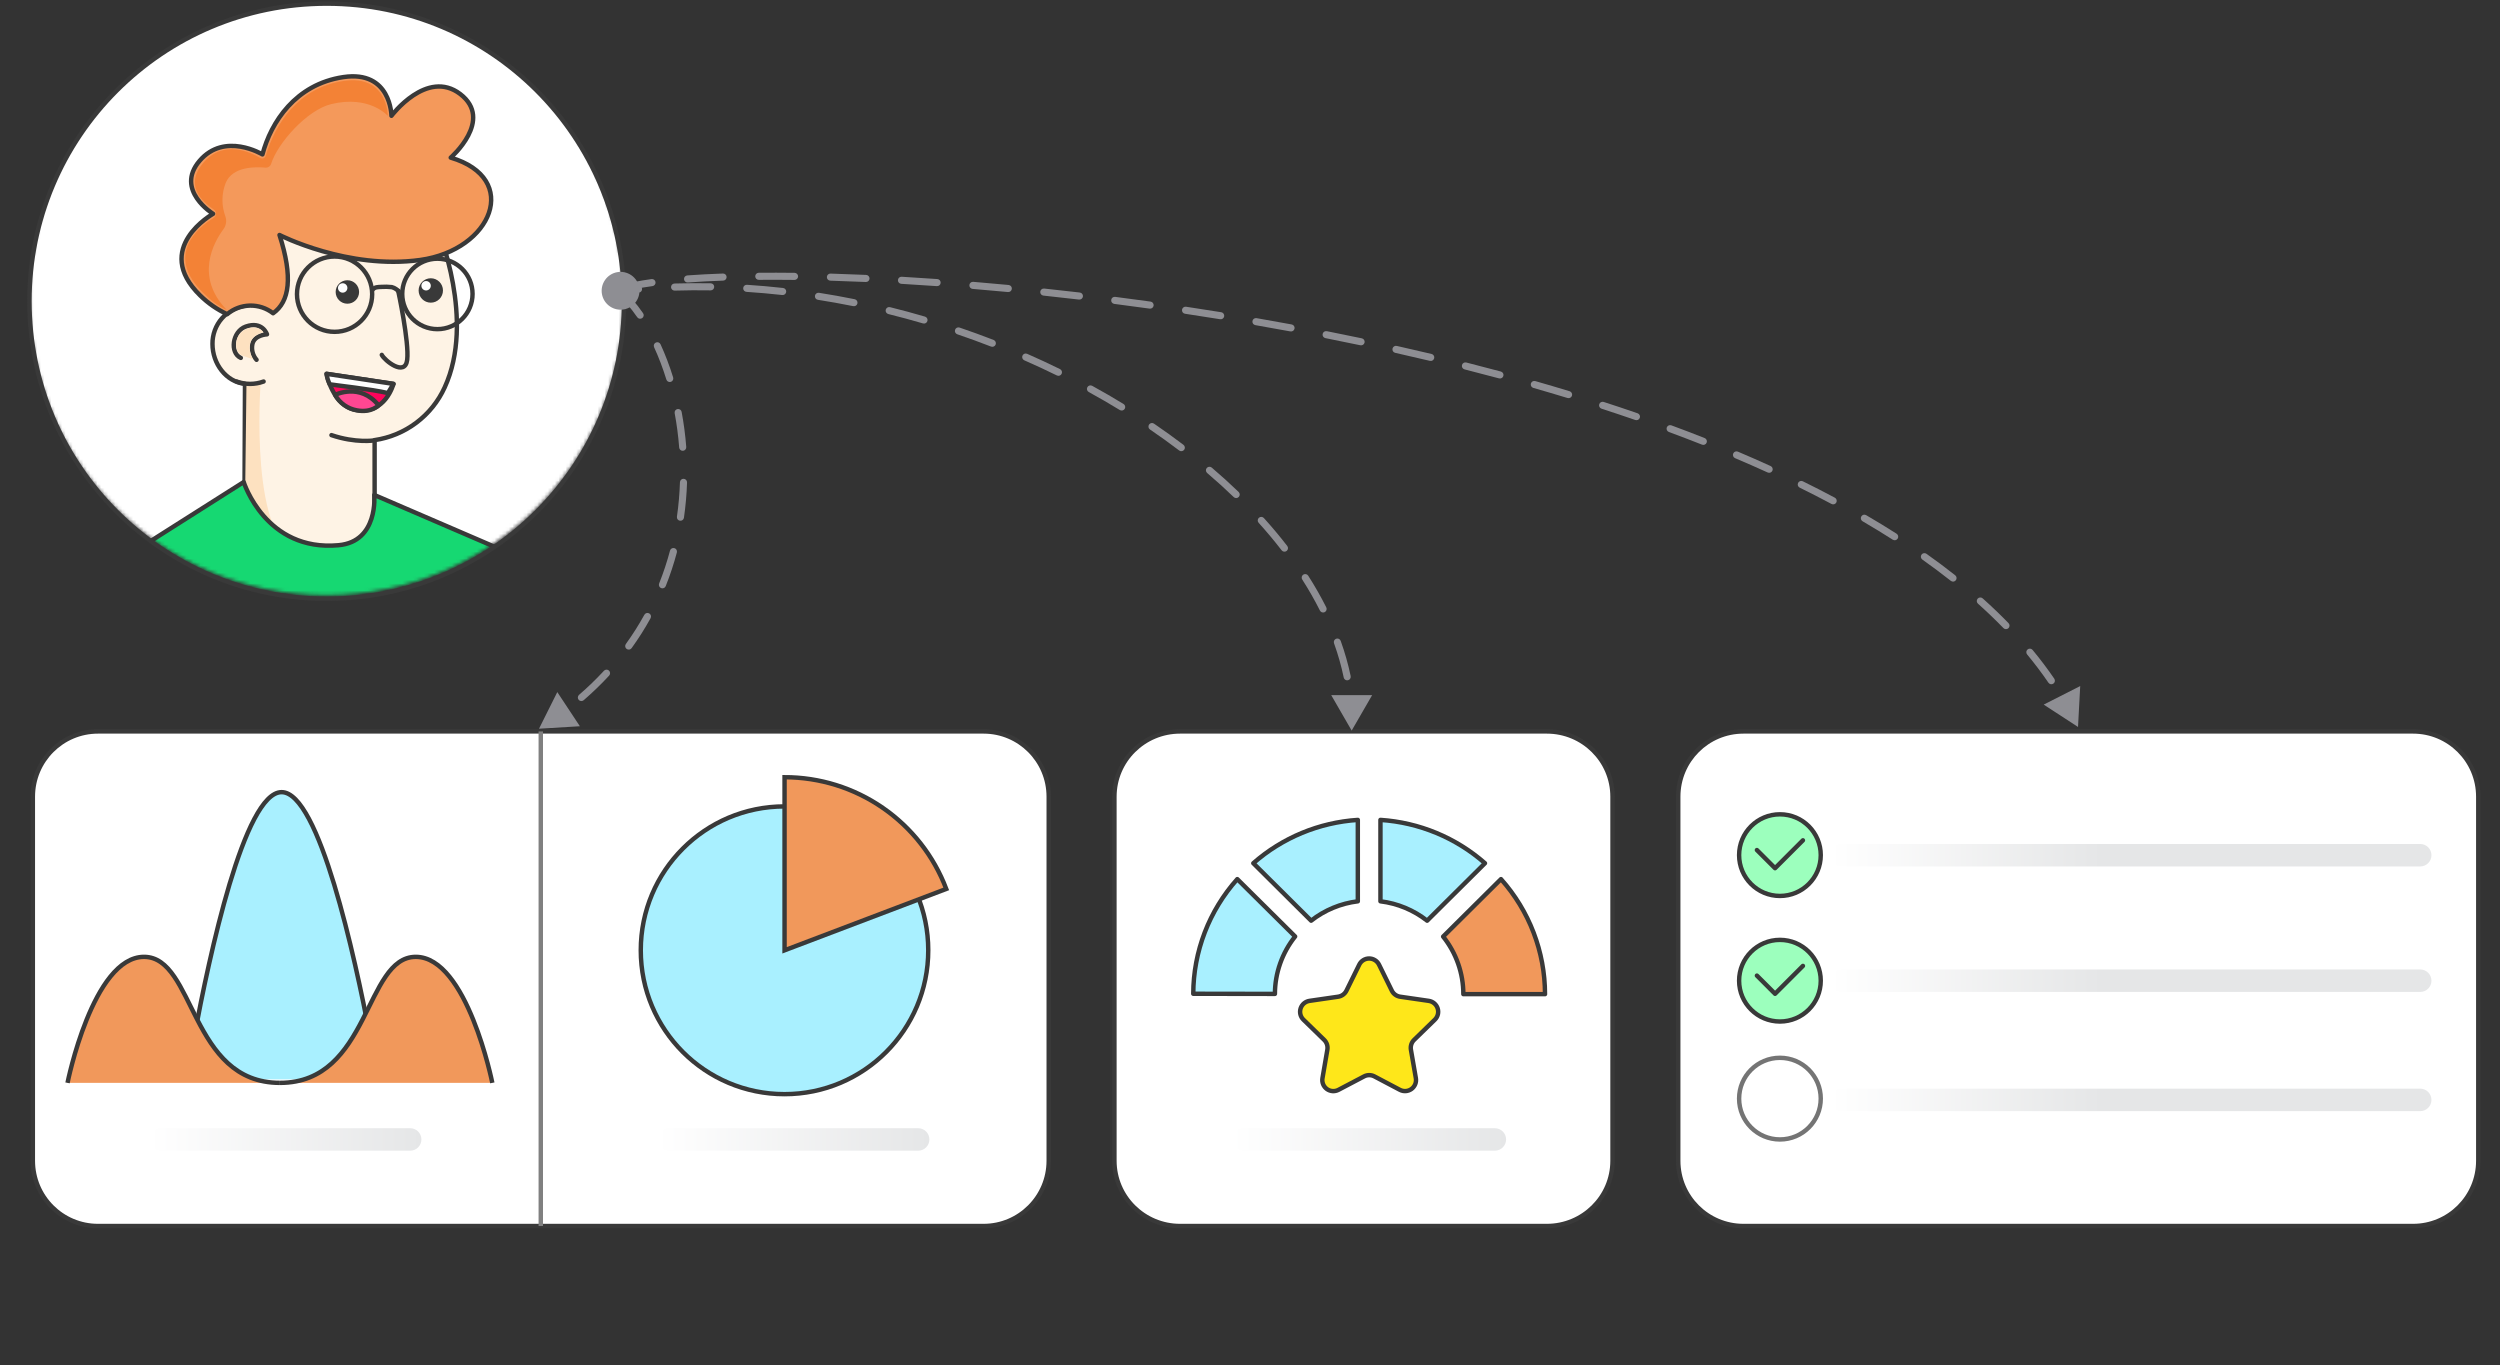 <svg width="705" height="385" viewBox="0 0 705 385" fill="none" xmlns="http://www.w3.org/2000/svg">
  <rect x="0" y="0" width="705" height="385" fill="#333333" stroke="none"/>
  <path d="M27.634 206.259H277.366C287.514 206.259 295.742 214.493 295.742 224.652V327.348C295.742 337.507 287.514 345.741 277.366 345.741H27.634C17.486 345.741 9.259 337.507 9.259 327.348V224.652C9.259 214.493 17.486 206.259 27.634 206.259Z" fill="white" stroke="#393939" stroke-width="1.25" stroke-miterlimit="10"/>
  <path d="M115.67 318.156H45.368C43.619 318.156 42.201 319.575 42.201 321.326C42.201 323.076 43.619 324.496 45.368 324.496H115.67C117.419 324.496 118.837 323.076 118.837 321.326C118.837 319.575 117.419 318.156 115.67 318.156Z" fill="url(#paint0_linear_525_5974)"/>
  <path d="M258.922 318.156H188.62C186.871 318.156 185.453 319.575 185.453 321.326C185.453 323.076 186.871 324.496 188.62 324.496H258.922C260.671 324.496 262.089 323.076 262.089 321.326C262.089 319.575 260.671 318.156 258.922 318.156Z" fill="url(#paint1_linear_525_5974)"/>
  <path d="M136.261 304.362H121.143C118.329 304.389 115.548 303.755 113.024 302.511C110.499 301.267 108.302 299.447 106.607 297.199C105.5 295.759 104.729 294.089 104.353 292.311C100.059 269.743 89.957 223.384 79.418 223.384C68.879 223.384 58.998 269.661 54.793 292.229C53.456 299.405 49.035 304.375 43.988 304.375H25.696" fill="#A9F0FF"/>
  <path d="M136.261 304.362H121.143C118.329 304.389 115.548 303.755 113.024 302.511C110.499 301.267 108.302 299.447 106.607 297.199C105.5 295.759 104.729 294.089 104.353 292.311C100.059 269.743 89.957 223.384 79.418 223.384C68.879 223.384 58.998 269.661 54.793 292.229C53.456 299.405 49.035 304.375 43.988 304.375H25.696" stroke="#393939" stroke-width="1.25" stroke-miterlimit="10"/>
  <path d="M19.039 305.37C19.039 305.37 26.171 269.832 40.617 269.832C55.064 269.832 53.519 305.37 78.936 305.37" fill="#F1985B"/>
  <path d="M19.039 305.37C19.039 305.37 26.171 269.832 40.617 269.832C55.064 269.832 53.519 305.37 78.936 305.37" stroke="#393939" stroke-width="1.25" stroke-miterlimit="10"/>
  <path d="M138.832 305.37C138.832 305.37 131.7 269.832 117.254 269.832C102.807 269.832 104.352 305.37 78.936 305.37" fill="#F1985B"/>
  <path d="M138.832 305.37C138.832 305.37 131.7 269.832 117.254 269.832C102.807 269.832 104.352 305.37 78.936 305.37" stroke="#393939" stroke-width="1.25" stroke-miterlimit="10"/>
  <path d="M221.232 308.552C243.619 308.552 261.767 290.388 261.767 267.981C261.767 245.574 243.619 227.409 221.232 227.409C198.845 227.409 180.697 245.574 180.697 267.981C180.697 290.388 198.845 308.552 221.232 308.552Z" fill="#A9F0FF" stroke="#393939" stroke-width="1.25" stroke-miterlimit="10"/>
  <path d="M266.846 250.674C263.336 241.413 257.093 233.439 248.948 227.813C240.803 222.187 231.141 219.174 221.244 219.175V267.987L266.846 250.674Z" fill="#F1985B" stroke="#393939" stroke-width="1.25" stroke-miterlimit="10"/>
  <path d="M152.5 206.268V345.738" stroke="#808080" stroke-width="1.25" stroke-miterlimit="10"/>
  <path d="M332.79 206.259H436.21C446.446 206.259 454.737 214.498 454.737 224.652V327.348C454.737 337.502 446.446 345.741 436.21 345.741H332.79C322.554 345.741 314.264 337.502 314.264 327.348V224.652C314.264 214.498 322.554 206.259 332.79 206.259Z" fill="white" stroke="#393939" stroke-width="1.25" stroke-miterlimit="10"/>
  <path d="M421.527 318.156H350.666C348.903 318.156 347.474 319.575 347.474 321.326C347.474 323.076 348.903 324.496 350.666 324.496H421.527C423.29 324.496 424.719 323.076 424.719 321.326C424.719 319.575 423.29 318.156 421.527 318.156Z" fill="url(#paint2_linear_525_5974)"/>
  <path d="M353.43 243.429L369.741 259.632C373.542 256.647 378.095 254.757 382.904 254.167V231.213C371.988 231.931 361.621 236.227 353.43 243.429Z" fill="#A9F0FF" stroke="#393939" stroke-width="1.25" stroke-miterlimit="10" stroke-linejoin="round"/>
  <path d="M389.288 231.213V254.167C394.097 254.757 398.651 256.647 402.452 259.632L418.763 243.429C410.572 236.227 400.204 231.931 389.288 231.213Z" fill="#A9F0FF" stroke="#393939" stroke-width="1.25" stroke-miterlimit="10" stroke-linejoin="round"/>
  <path d="M423.276 247.911L406.965 264.114C410.65 268.735 412.658 274.455 412.666 280.349H435.693C435.679 268.394 431.263 256.856 423.276 247.911Z" fill="#F1985B" stroke="#393939" stroke-width="1.25" stroke-miterlimit="10" stroke-linejoin="round"/>
  <path d="M348.916 247.911C340.953 256.828 336.539 268.323 336.499 280.241L359.526 280.279C359.543 274.4 361.551 268.698 365.227 264.089L348.916 247.911Z" fill="#A9F0FF" stroke="#393939" stroke-width="1.25" stroke-miterlimit="10" stroke-linejoin="round"/>
  <path d="M388.891 272.046L392.497 279.37C392.72 279.822 393.05 280.214 393.458 280.51C393.866 280.806 394.34 280.998 394.838 281.071L402.904 282.243C403.478 282.326 404.018 282.568 404.462 282.942C404.906 283.316 405.236 283.807 405.415 284.36C405.594 284.912 405.615 285.504 405.476 286.068C405.336 286.632 405.041 287.145 404.625 287.55L398.772 293.25C398.411 293.602 398.142 294.037 397.986 294.517C397.83 294.997 397.792 295.508 397.876 296.006L399.275 304.057C399.372 304.628 399.307 305.216 399.088 305.753C398.869 306.29 398.505 306.755 398.037 307.096C397.568 307.437 397.014 307.64 396.436 307.682C395.859 307.724 395.281 307.604 394.768 307.334L387.568 303.54C387.122 303.307 386.626 303.185 386.122 303.185C385.619 303.185 385.123 303.307 384.677 303.54L377.442 307.34C376.928 307.61 376.35 307.73 375.772 307.688C375.193 307.646 374.639 307.443 374.17 307.101C373.701 306.759 373.337 306.293 373.119 305.755C372.9 305.217 372.836 304.629 372.934 304.057L374.316 296.006C374.4 295.508 374.362 294.997 374.206 294.517C374.05 294.037 373.781 293.602 373.42 293.25L367.567 287.55C367.151 287.145 366.856 286.632 366.716 286.068C366.577 285.504 366.598 284.912 366.777 284.36C366.956 283.807 367.286 283.316 367.73 282.942C368.174 282.568 368.714 282.326 369.288 282.243L377.354 281.071C377.852 280.998 378.326 280.806 378.734 280.51C379.142 280.214 379.472 279.822 379.695 279.37L383.301 272.046C383.556 271.521 383.953 271.078 384.448 270.769C384.942 270.459 385.513 270.295 386.096 270.295C386.679 270.295 387.25 270.459 387.744 270.769C388.239 271.078 388.636 271.521 388.891 272.046Z" fill="#FEE71A" stroke="#393939" stroke-width="1.25" stroke-linejoin="round"/>
  <path d="M491.652 206.259H680.482C690.64 206.259 698.875 214.494 698.875 224.652V327.348C698.875 337.506 690.64 345.741 680.482 345.741H491.652C481.494 345.741 473.259 337.506 473.259 327.348V224.652C473.259 214.494 481.494 206.259 491.652 206.259Z" fill="white" stroke="#393939" stroke-width="1.25" stroke-miterlimit="10"/>
  <path d="M682.5 273.388H519.323C517.572 273.388 516.153 274.807 516.153 276.558C516.153 278.308 517.572 279.727 519.323 279.727H682.5C684.251 279.727 685.67 278.308 685.67 276.558C685.67 274.807 684.251 273.388 682.5 273.388Z" fill="url(#paint3_linear_525_5974)"/>
  <path d="M682.5 238H519.323C517.572 238 516.153 239.419 516.153 241.17C516.153 242.92 517.572 244.339 519.323 244.339H682.5C684.251 244.339 685.67 242.92 685.67 241.17C685.67 239.419 684.251 238 682.5 238Z" fill="url(#paint4_linear_525_5974)"/>
  <path d="M682.5 307H519.323C517.572 307 516.153 308.419 516.153 310.17C516.153 311.92 517.572 313.339 519.323 313.339H682.5C684.251 313.339 685.67 311.92 685.67 310.17C685.67 308.419 684.251 307 682.5 307Z" fill="url(#paint5_linear_525_5974)"/>
  <path d="M501.941 252.659C508.299 252.659 513.453 247.505 513.453 241.147C513.453 234.789 508.299 229.635 501.941 229.635C495.583 229.635 490.429 234.789 490.429 241.147C490.429 247.505 495.583 252.659 501.941 252.659Z" fill="#9CFFBD" stroke="#393939" stroke-width="1.25" stroke-linecap="round" stroke-linejoin="round"/>
  <path d="M495.449 239.714L500.565 244.83L508.426 236.969" stroke="#393939" stroke-width="1.25" stroke-linecap="round" stroke-linejoin="round"/>
  <path d="M501.941 288.07C508.299 288.07 513.453 282.916 513.453 276.558C513.453 270.2 508.299 265.046 501.941 265.046C495.583 265.046 490.429 270.2 490.429 276.558C490.429 282.916 495.583 288.07 501.941 288.07Z" fill="#9CFFBD" stroke="#393939" stroke-width="1.25" stroke-linecap="round" stroke-linejoin="round"/>
  <path d="M495.449 275.125L500.565 280.247L508.426 272.387" stroke="#393939" stroke-width="1.25" stroke-linecap="round" stroke-linejoin="round"/>
  <path opacity="0.7" d="M501.941 321.326C508.299 321.326 513.453 316.172 513.453 309.814C513.453 303.456 508.299 298.302 501.941 298.302C495.583 298.302 490.429 303.456 490.429 309.814C490.429 316.172 495.583 321.326 501.941 321.326Z" stroke="#393939" stroke-width="1.25" stroke-linecap="round" stroke-linejoin="round"/>
  <mask id="mask0_525_5974" style="mask-type:luminance" maskUnits="userSpaceOnUse" x="8" y="0" width="168" height="168">
    <path d="M92.016 167.823C138.316 167.823 175.849 130.254 175.849 83.911C175.849 37.568 138.316 0 92.016 0C45.716 0 8.183 37.568 8.183 83.911C8.183 130.254 45.716 167.823 92.016 167.823Z" fill="white"/>
  </mask>
  <g mask="url(#mask0_525_5974)">
    <path d="M92.414 168.847C138.714 168.847 176.248 131.278 176.248 84.935C176.248 38.592 138.714 1.024 92.414 1.024C46.114 1.024 8.581 38.592 8.581 84.935C8.581 131.278 46.114 168.847 92.414 168.847Z" fill="white"/>
    <path d="M68.878 156.071L69.084 108.262C63.766 107.684 59.919 102.598 59.919 96.982C59.892 94.331 60.843 91.763 62.588 89.77C64.334 87.776 66.751 86.498 69.379 86.178L67.785 72.744L74.615 58.822L123.533 64.926C123.533 64.926 134.127 90.328 125.388 109.274C123.594 113.201 120.848 116.616 117.399 119.208C113.95 121.799 109.908 123.485 105.642 124.111V169.924L68.878 156.071Z" fill="#FEF3E5" stroke="#393939" stroke-width="1.25" stroke-linecap="round" stroke-linejoin="round"/>
    <path d="M69 150L69.5 108.5L73.5 108C73.5 108 69.996 154.419 85.269 156.436C80.797 156.436 74.022 150.75 69 150Z" fill="#FDE1C0"/>
    <path d="M105.545 124.194C105.545 124.194 100.337 125.033 93.474 122.707" stroke="#393939" stroke-width="1.25" stroke-linecap="round" stroke-linejoin="round"/>
    <path d="M67.908 100.926C64.72 99.508 65.503 93.459 69.282 92.103C74.029 90.417 75.293 94.285 75.293 94.285C75.293 94.285 71.762 94.409 71.171 97.037C71.012 97.816 71.036 98.621 71.24 99.388C71.443 100.156 71.822 100.866 72.346 101.463" stroke="#393939" stroke-width="1.25" stroke-linecap="round" stroke-linejoin="round"/>
    <path d="M68.073 100.203C65.771 98.758 66.08 94.154 69.447 92.785C72.813 91.415 74.256 93.714 74.256 93.714C74.256 93.714 70.938 94.402 70.477 97.065C70.251 98.547 70.568 100.06 71.37 101.325" fill="#FDE1C0"/>
    <path d="M60.089 60.295C60.089 60.295 49.213 53.633 56.276 45.361C63.339 37.089 74.009 43.544 74.009 43.544C76.407 34.474 83.332 23.759 96.812 21.742C110.292 19.726 110.389 32.65 110.389 32.65C110.389 32.65 120.385 19.334 129.791 26.518C139.341 33.841 127.105 44.453 127.105 44.453C146.967 50.302 138.833 70.487 118.482 73.316C98.132 76.144 78.819 66.268 78.819 66.268C82.652 78.195 81.656 85.07 77.012 88.339C75.149 86.894 72.849 86.132 70.493 86.179C68.138 86.227 65.87 87.081 64.067 88.6C61.248 87.298 58.675 85.517 56.462 83.336C42.762 69.985 60.089 60.295 60.089 60.295Z" fill="#F4995B" stroke="#393939" stroke-width="1.25" stroke-linecap="round" stroke-linejoin="round"/>
    <path d="M63.95 87.396C61.401 86.254 59.759 84.96 57.3 82.579C46.499 72.077 55.651 64.211 60.233 61.451C60.438 61.333 60.608 61.163 60.728 60.959C60.849 60.756 60.914 60.524 60.919 60.288C60.924 60.051 60.868 59.817 60.756 59.609C60.644 59.4 60.481 59.224 60.281 59.097C56.777 56.764 52.037 52.119 57.3 45.932C62.94 39.305 70.594 42.87 73.431 44.556C73.562 44.635 73.71 44.683 73.862 44.696C74.014 44.71 74.167 44.689 74.31 44.635C74.453 44.58 74.582 44.494 74.687 44.383C74.792 44.271 74.87 44.138 74.916 43.992C77.574 35.045 84.019 24.722 96.901 22.829C109.378 20.965 109.364 32.684 109.364 32.684C109.364 32.684 104.239 26.732 93.397 29.36C86.568 31.012 78.282 40.372 76.461 46.194C76.353 46.534 76.132 46.827 75.834 47.023C75.537 47.22 75.181 47.308 74.826 47.274C72.016 47.006 65.565 46.93 63.655 51.575C62.462 54.601 62.426 57.96 63.552 61.011C63.766 61.613 63.829 62.259 63.734 62.892C63.639 63.525 63.39 64.124 63.009 64.637C60.192 68.443 54.902 78.05 63.95 87.396Z" fill="#F38236"/>
    <path d="M110.958 108.255L92.092 105.42C92.092 105.42 93.782 114.366 100.22 115.577C108.664 117.147 110.958 108.255 110.958 108.255Z" fill="#FF045B" stroke="#393939" stroke-width="1.25" stroke-linecap="round" stroke-linejoin="round"/>
    <path d="M106.761 114.304C101.526 107.815 94.483 111.359 94.483 111.359C95.126 112.501 96.014 113.486 97.084 114.242C98.153 114.997 99.377 115.505 100.667 115.729C104.769 116.486 106.761 114.304 106.761 114.304Z" fill="#FF4792" stroke="#393939" stroke-width="1.25" stroke-linecap="round" stroke-linejoin="round"/>
    <path d="M92.985 108.372C92.519 107.447 92.217 106.448 92.092 105.42L110.958 108.255C110.958 108.255 110.642 108.826 109.392 110.85C104.919 109.769 94.483 108.64 92.985 108.372Z" fill="white" stroke="#393939" stroke-width="1.25" stroke-linecap="round" stroke-linejoin="round"/>
    <path d="M94.352 93.576C100.207 93.576 104.953 88.822 104.953 82.957C104.953 77.092 100.207 72.338 94.352 72.338C88.497 72.338 83.751 77.092 83.751 82.957C83.751 88.822 88.497 93.576 94.352 93.576Z" stroke="#393939" stroke-width="1.25" stroke-miterlimit="10"/>
    <path d="M123.346 92.819C128.821 92.819 133.26 88.373 133.26 82.888C133.26 77.404 128.821 72.957 123.346 72.957C117.87 72.957 113.432 77.404 113.432 82.888C113.432 88.373 117.87 92.819 123.346 92.819Z" stroke="#393939" stroke-width="1.25" stroke-miterlimit="10"/>
    <path d="M112.676 82.503C112.153 81.748 111.378 81.203 110.491 80.968C109.51 80.858 108.522 80.837 107.537 80.906C106.575 80.961 105.751 80.906 105.098 81.65C105.015 81.741 104.937 81.838 104.864 81.939" stroke="#393939" stroke-width="1.25" stroke-miterlimit="10"/>
    <path d="M97.959 85.648C99.784 85.648 101.264 84.166 101.264 82.338C101.264 80.509 99.784 79.027 97.959 79.027C96.134 79.027 94.654 80.509 94.654 82.338C94.654 84.166 96.134 85.648 97.959 85.648Z" fill="#393939"/>
    <path d="M121.484 85.352C123.381 85.352 124.919 83.811 124.919 81.911C124.919 80.01 123.381 78.47 121.484 78.47C119.587 78.47 118.049 80.01 118.049 81.911C118.049 83.811 119.587 85.352 121.484 85.352Z" fill="#393939"/>
    <path d="M120.158 81.911C120.89 81.911 121.484 81.316 121.484 80.583C121.484 79.849 120.89 79.254 120.158 79.254C119.426 79.254 118.832 79.849 118.832 80.583C118.832 81.316 119.426 81.911 120.158 81.911Z" fill="white"/>
    <path d="M96.641 82.53C97.373 82.53 97.966 81.936 97.966 81.202C97.966 80.468 97.373 79.874 96.641 79.874C95.908 79.874 95.314 80.468 95.314 81.202C95.314 81.936 95.908 82.53 96.641 82.53Z" fill="white"/>
    <path d="M74.331 107.587C71.875 108.482 69.182 108.482 66.726 107.587" stroke="#393939" stroke-width="1.25" stroke-linecap="round" stroke-linejoin="round"/>
    <path d="M112.292 82.001C112.292 82.001 115.425 96.521 114.827 101.456C114.229 106.39 108.41 101.6 107.668 100.079" stroke="#393939" stroke-width="1.25" stroke-linecap="round" stroke-linejoin="round"/>
    <path d="M68.725 135.941L37.808 155.548C27.014 163.076 20.549 166.82 15.478 184.885L10.669 212.53C10.486 213.579 10.701 214.659 11.272 215.558C11.842 216.457 12.728 217.11 13.754 217.389C21.998 219.639 41.573 224.353 49.027 220.658L37.966 261.509H141.91C141.925 242.902 139.297 224.388 134.105 206.522L135.404 210.053L136.455 214.147C136.455 214.147 145.297 213.328 149.083 210.954C154.236 207.713 158.846 203.164 161.45 200.37C162.135 199.632 162.62 198.732 162.861 197.754C163.101 196.776 163.089 195.753 162.824 194.782L156.757 172.512C154.009 162.299 147.468 157.557 137.733 153.442L105.544 139.575C105.544 139.575 106.781 152.726 95.479 153.751C74.929 155.637 68.725 135.941 68.725 135.941Z" fill="#16D872" stroke="#393939" stroke-width="1.25" stroke-linecap="round" stroke-linejoin="round"/>
  </g>
  <path d="M92.139 168.847C138.439 168.847 175.972 131.278 175.972 84.935C175.972 38.592 138.439 1.024 92.139 1.024C45.839 1.024 8.306 38.592 8.306 84.935C8.306 131.278 45.839 168.847 92.139 168.847Z" stroke="#393939" stroke-width="1.25" stroke-miterlimit="10"/>
  <path d="M178.249 84.338C177.884 83.924 177.252 83.885 176.838 84.251C176.424 84.616 176.385 85.248 176.751 85.662L178.249 84.338ZM152 205.5L163.526 204.8L157.157 195.168L152 205.5ZM156.708 203.585C157.161 203.269 157.272 202.646 156.956 202.193C156.641 201.74 156.017 201.629 155.564 201.945L156.708 203.585ZM163.294 195.945C162.876 196.307 162.83 196.938 163.191 197.356C163.553 197.774 164.184 197.82 164.602 197.458L163.294 195.945ZM171.783 190.514C172.157 190.108 172.132 189.476 171.726 189.101C171.32 188.727 170.687 188.752 170.313 189.158L171.783 190.514ZM176.492 181.608C176.168 182.055 176.269 182.68 176.717 183.004C177.164 183.327 177.789 183.227 178.113 182.779L176.492 181.608ZM183.463 174.329C183.729 173.845 183.552 173.237 183.068 172.971C182.584 172.705 181.976 172.881 181.71 173.365L183.463 174.329ZM185.877 164.543C185.672 165.056 185.922 165.638 186.435 165.843C186.948 166.048 187.53 165.798 187.734 165.285L185.877 164.543ZM190.875 155.791C191.017 155.257 190.699 154.709 190.165 154.568C189.631 154.426 189.084 154.744 188.942 155.277L190.875 155.791ZM190.893 145.711C190.814 146.258 191.193 146.765 191.74 146.844C192.286 146.923 192.794 146.544 192.873 145.998L190.893 145.711ZM193.746 136.048C193.764 135.496 193.33 135.034 192.778 135.016C192.226 134.999 191.765 135.432 191.747 135.984L193.746 136.048ZM191.528 126.206C191.57 126.756 192.051 127.169 192.602 127.126C193.152 127.084 193.565 126.603 193.522 126.053L191.528 126.206ZM192.221 116.149C192.119 115.606 191.597 115.249 191.054 115.35C190.511 115.452 190.153 115.975 190.255 116.517L192.221 116.149ZM187.916 107.03C188.08 107.557 188.639 107.853 189.167 107.69C189.695 107.527 189.99 106.967 189.827 106.439L187.916 107.03ZM186.272 97.086C186.041 96.584 185.448 96.364 184.946 96.595C184.444 96.826 184.224 97.419 184.455 97.921L186.272 97.086ZM179.7 89.457C180.014 89.912 180.636 90.026 181.091 89.713C181.546 89.399 181.66 88.777 181.347 88.322L179.7 89.457ZM164.602 197.458C167.192 195.219 169.582 192.9 171.783 190.514L170.313 189.158C168.163 191.488 165.827 193.755 163.294 195.945L164.602 197.458ZM178.113 182.779C180.107 180.019 181.886 177.196 183.463 174.329L181.71 173.365C180.172 176.161 178.438 178.915 176.492 181.608L178.113 182.779ZM187.734 165.285C188.99 162.141 190.031 158.969 190.875 155.791L188.942 155.277C188.118 158.38 187.102 161.476 185.877 164.543L187.734 165.285ZM192.873 145.998C193.356 142.653 193.64 139.328 193.746 136.048L191.747 135.984C191.644 139.192 191.366 142.443 190.893 145.711L192.873 145.998ZM193.522 126.053C193.262 122.658 192.82 119.346 192.221 116.149L190.255 116.517C190.841 119.644 191.273 122.884 191.528 126.206L193.522 126.053ZM189.827 106.439C188.8 103.114 187.602 99.98 186.272 97.086L184.455 97.921C185.747 100.732 186.913 103.784 187.916 107.03L189.827 106.439ZM181.347 88.322C180.35 86.876 179.315 85.543 178.249 84.338L176.751 85.662C177.758 86.802 178.744 88.07 179.7 89.457L181.347 88.322Z" fill="#8E8E93"/>
  <path d="M171.97 86.389C174.394 88.062 177.716 87.454 179.389 85.03C181.062 82.606 180.454 79.284 178.03 77.611C175.606 75.938 172.284 76.546 170.611 78.97C168.938 81.394 169.546 84.716 171.97 86.389ZM381.17 206.024L386.946 196.026L375.399 196.022L381.17 206.024ZM180.151 82.519C180.701 82.474 181.111 81.991 181.066 81.441C181.022 80.89 180.539 80.481 179.989 80.525L180.151 82.519ZM190.2 79.953C189.648 79.97 189.214 80.432 189.231 80.984C189.248 81.536 189.71 81.969 190.262 81.952L190.2 79.953ZM200.39 81.886C200.942 81.896 201.398 81.456 201.408 80.904C201.417 80.352 200.978 79.897 200.425 79.887L200.39 81.886ZM210.641 80.31C210.09 80.275 209.614 80.692 209.578 81.243C209.543 81.794 209.96 82.27 210.511 82.306L210.641 80.31ZM220.604 83.197C221.152 83.258 221.647 82.863 221.708 82.314C221.769 81.765 221.374 81.27 220.825 81.209L220.604 83.197ZM230.956 82.569C230.41 82.483 229.899 82.856 229.813 83.402C229.727 83.947 230.1 84.459 230.646 84.545L230.956 82.569ZM240.619 86.336C241.16 86.446 241.688 86.096 241.797 85.554C241.907 85.013 241.557 84.485 241.016 84.376L240.619 86.336ZM250.985 86.618C250.449 86.486 249.907 86.813 249.774 87.349C249.642 87.885 249.969 88.427 250.505 88.56L250.985 86.618ZM260.29 91.206C260.82 91.362 261.375 91.058 261.531 90.528C261.686 89.998 261.383 89.443 260.853 89.287L260.29 91.206ZM270.599 92.373C270.076 92.195 269.508 92.475 269.33 92.998C269.152 93.521 269.432 94.089 269.955 94.267L270.599 92.373ZM279.481 97.735C279.996 97.935 280.575 97.68 280.775 97.165C280.975 96.65 280.72 96.071 280.205 95.871L279.481 97.735ZM289.654 99.775C289.148 99.553 288.558 99.783 288.336 100.289C288.114 100.795 288.345 101.385 288.85 101.607L289.654 99.775ZM298.042 105.879C298.537 106.123 299.136 105.919 299.38 105.423C299.624 104.928 299.42 104.328 298.924 104.085L298.042 105.879ZM307.994 108.8C307.51 108.534 306.902 108.711 306.636 109.195C306.37 109.679 306.547 110.287 307.031 110.553L307.994 108.8ZM315.793 115.63C316.264 115.918 316.88 115.77 317.168 115.298C317.456 114.827 317.307 114.212 316.836 113.924L315.793 115.63ZM325.422 119.462C324.965 119.152 324.343 119.27 324.032 119.726C323.722 120.183 323.84 120.805 324.296 121.116L325.422 119.462ZM332.528 127.036C332.967 127.37 333.595 127.284 333.929 126.845C334.263 126.405 334.178 125.777 333.738 125.443L332.528 127.036ZM341.716 131.864C341.295 131.506 340.664 131.556 340.306 131.976C339.947 132.396 339.998 133.027 340.418 133.386L341.716 131.864ZM347.908 140.176C348.305 140.56 348.938 140.549 349.322 140.151C349.705 139.754 349.694 139.121 349.297 138.737L347.908 140.176ZM356.418 146.089C356.048 145.679 355.415 145.647 355.005 146.017C354.596 146.388 354.563 147.02 354.934 147.43L356.418 146.089ZM361.425 155.188C361.763 155.625 362.391 155.706 362.828 155.369C363.265 155.032 363.346 154.404 363.009 153.966L361.425 155.188ZM368.914 162.345C368.616 161.879 367.998 161.743 367.533 162.04C367.067 162.338 366.931 162.956 367.228 163.422L368.914 162.345ZM372.223 172.18C372.471 172.673 373.072 172.872 373.566 172.625C374.059 172.377 374.258 171.776 374.011 171.282L372.223 172.18ZM378.076 180.724C377.89 180.204 377.317 179.934 376.797 180.121C376.277 180.308 376.007 180.88 376.194 181.4L378.076 180.724ZM378.929 191.059C379.04 191.6 379.569 191.948 380.11 191.836C380.651 191.724 380.999 191.195 380.887 190.654L378.929 191.059ZM382.17 200.894C382.147 200.342 381.68 199.914 381.129 199.937C380.577 199.961 380.149 200.427 380.172 200.979L382.17 200.894ZM175.107 82.994C176.787 82.814 178.469 82.656 180.151 82.519L179.989 80.525C178.29 80.663 176.591 80.823 174.893 81.006L175.107 82.994ZM190.262 81.952C193.641 81.848 197.018 81.827 200.39 81.886L200.425 79.887C197.022 79.826 193.612 79.848 190.2 79.953L190.262 81.952ZM210.511 82.306C213.887 82.526 217.252 82.824 220.604 83.197L220.825 81.209C217.443 80.833 214.048 80.532 210.641 80.31L210.511 82.306ZM230.646 84.545C233.99 85.07 237.316 85.668 240.619 86.336L241.016 84.376C237.684 83.702 234.33 83.099 230.956 82.569L230.646 84.545ZM250.505 88.56C253.796 89.375 257.059 90.258 260.29 91.206L260.853 89.287C257.595 88.331 254.304 87.44 250.985 86.618L250.505 88.56ZM269.955 94.267C273.17 95.36 276.347 96.518 279.481 97.735L280.205 95.871C277.044 94.643 273.841 93.476 270.599 92.373L269.955 94.267ZM288.85 101.607C291.965 102.973 295.031 104.399 298.042 105.879L298.924 104.085C295.887 102.591 292.795 101.153 289.654 99.775L288.85 101.607ZM307.031 110.553C310.017 112.192 312.94 113.886 315.793 115.63L316.836 113.924C313.956 112.163 311.007 110.454 307.994 108.8L307.031 110.553ZM324.296 121.116C327.124 123.04 329.869 125.015 332.528 127.036L333.738 125.443C331.051 123.401 328.277 121.406 325.422 119.462L324.296 121.116ZM340.418 133.386C343.021 135.606 345.52 137.872 347.908 140.176L349.297 138.737C346.879 136.403 344.349 134.11 341.716 131.864L340.418 133.386ZM354.934 147.43C357.237 149.98 359.404 152.569 361.425 155.188L363.009 153.966C360.955 151.304 358.754 148.676 356.418 146.089L354.934 147.43ZM367.228 163.422C369.078 166.316 370.747 169.239 372.223 172.18L374.011 171.282C372.501 168.276 370.798 165.294 368.914 162.345L367.228 163.422ZM376.194 181.4C377.347 184.612 378.263 187.835 378.929 191.059L380.887 190.654C380.202 187.334 379.259 184.02 378.076 180.724L376.194 181.4Z" fill="#8E8E93"/>
  <path d="M178.804 79.519C178.262 79.628 177.911 80.155 178.019 80.696C178.128 81.238 178.655 81.589 179.196 81.481L178.804 79.519ZM586 205L586.62 193.47L576.324 198.698L586 205ZM184.005 80.68C184.552 80.603 184.934 80.098 184.858 79.551C184.782 79.004 184.276 78.623 183.729 78.699L184.005 80.68ZM193.815 77.667C193.264 77.707 192.85 78.186 192.891 78.737C192.931 79.288 193.41 79.702 193.961 79.662L193.815 77.667ZM203.941 79.133C204.493 79.113 204.924 78.65 204.905 78.098C204.885 77.546 204.422 77.115 203.87 77.134L203.941 79.133ZM213.964 76.917C213.412 76.922 212.968 77.374 212.973 77.926C212.978 78.478 213.43 78.922 213.982 78.917L213.964 76.917ZM224.051 78.938C224.603 78.944 225.056 78.502 225.063 77.95C225.069 77.397 224.627 76.944 224.075 76.938L224.051 78.938ZM234.204 77.151C233.652 77.135 233.191 77.569 233.175 78.121C233.158 78.673 233.593 79.134 234.145 79.15L234.204 77.151ZM244.161 79.523C244.713 79.548 245.18 79.121 245.205 78.569C245.229 78.017 244.802 77.55 244.25 77.525L244.161 79.523ZM254.273 78.043C253.722 78.01 253.249 78.431 253.217 78.983C253.184 79.534 253.605 80.007 254.157 80.039L254.273 78.043ZM264.196 80.69C264.747 80.729 265.225 80.314 265.265 79.763C265.304 79.212 264.889 78.734 264.338 78.695L264.196 80.69ZM274.441 79.475C273.891 79.429 273.408 79.838 273.362 80.389C273.316 80.939 273.725 81.422 274.276 81.468L274.441 79.475ZM284.248 82.356C284.797 82.408 285.285 82.005 285.337 81.455C285.39 80.905 284.986 80.417 284.436 80.365L284.248 82.356ZM294.453 81.371C293.904 81.312 293.412 81.71 293.353 82.26C293.295 82.809 293.693 83.301 294.242 83.359L294.453 81.371ZM304.279 84.48C304.827 84.544 305.324 84.151 305.389 83.603C305.453 83.054 305.06 82.558 304.512 82.493L304.279 84.48ZM314.479 83.716C313.931 83.646 313.43 84.033 313.36 84.581C313.289 85.128 313.677 85.629 314.224 85.7L314.479 83.716ZM324.192 87.032C324.739 87.108 325.244 86.727 325.32 86.18C325.397 85.633 325.015 85.127 324.468 85.051L324.192 87.032ZM334.467 86.499C333.921 86.417 333.412 86.793 333.329 87.34C333.247 87.886 333.623 88.395 334.169 88.477L334.467 86.499ZM344.076 90.023C344.621 90.112 345.134 89.741 345.223 89.196C345.311 88.651 344.94 88.137 344.395 88.049L344.076 90.023ZM354.347 89.717C353.803 89.622 353.286 89.987 353.191 90.531C353.097 91.075 353.461 91.593 354.006 91.687L354.347 89.717ZM363.897 93.462C364.44 93.562 364.961 93.204 365.062 92.661C365.163 92.118 364.804 91.596 364.261 91.495L363.897 93.462ZM374.157 93.391C373.616 93.284 373.09 93.636 372.982 94.178C372.875 94.72 373.228 95.246 373.769 95.353L374.157 93.391ZM383.627 97.366C384.167 97.48 384.697 97.134 384.811 96.593C384.925 96.053 384.579 95.523 384.039 95.409L383.627 97.366ZM393.882 97.549C393.343 97.428 392.808 97.767 392.687 98.305C392.566 98.844 392.905 99.379 393.444 99.5L393.882 97.549ZM403.24 101.765C403.777 101.893 404.316 101.561 404.444 101.024C404.573 100.487 404.241 99.948 403.704 99.819L403.24 101.765ZM413.49 102.225C412.955 102.089 412.411 102.413 412.275 102.949C412.14 103.484 412.464 104.028 412.999 104.164L413.49 102.225ZM422.728 106.705C423.262 106.849 423.81 106.533 423.954 106C424.098 105.466 423.782 104.918 423.248 104.774L422.728 106.705ZM432.947 107.467C432.416 107.315 431.862 107.622 431.71 108.153C431.558 108.684 431.866 109.238 432.397 109.39L432.947 107.467ZM442.051 112.24C442.58 112.401 443.138 112.103 443.299 111.575C443.46 111.047 443.162 110.488 442.634 110.327L442.051 112.24ZM452.245 113.347C451.72 113.177 451.156 113.465 450.986 113.99C450.815 114.516 451.103 115.08 451.628 115.25L452.245 113.347ZM461.154 118.439C461.676 118.619 462.246 118.343 462.426 117.821C462.606 117.299 462.33 116.729 461.808 116.549L461.154 118.439ZM471.319 119.946C470.801 119.755 470.226 120.02 470.035 120.538C469.843 121.056 470.108 121.631 470.626 121.822L471.319 119.946ZM479.976 125.392C480.49 125.595 481.071 125.343 481.274 124.829C481.477 124.315 481.225 123.735 480.711 123.532L479.976 125.392ZM490.078 127.363C489.57 127.147 488.983 127.385 488.767 127.894C488.552 128.402 488.789 128.989 489.298 129.204L490.078 127.363ZM498.49 133.244C498.993 133.473 499.586 133.251 499.815 132.749C500.044 132.246 499.823 131.653 499.32 131.424L498.49 133.244ZM508.4 135.724C507.905 135.48 507.305 135.684 507.062 136.18C506.818 136.675 507.022 137.275 507.517 137.519L508.4 135.724ZM516.487 142.116C516.974 142.376 517.58 142.192 517.84 141.705C518.1 141.218 517.916 140.612 517.429 140.352L516.487 142.116ZM526.253 145.272C525.776 144.994 525.164 145.155 524.886 145.633C524.608 146.11 524.77 146.722 525.247 147L526.253 145.272ZM533.764 152.195C534.23 152.492 534.848 152.356 535.146 151.891C535.443 151.425 535.307 150.807 534.841 150.509L533.764 152.195ZM543.259 156.166C542.808 155.847 542.184 155.954 541.865 156.405C541.546 156.856 541.653 157.48 542.104 157.799L543.259 156.166ZM550.136 163.803C550.57 164.146 551.198 164.072 551.541 163.639C551.884 163.206 551.81 162.577 551.377 162.235L550.136 163.803ZM559.116 168.74C558.704 168.371 558.072 168.406 557.704 168.818C557.335 169.229 557.37 169.861 557.782 170.23L559.116 168.74ZM564.971 177.12C565.355 177.516 565.989 177.525 566.385 177.14C566.781 176.755 566.79 176.122 566.405 175.726L564.971 177.12ZM573.188 183.278C572.836 182.852 572.206 182.792 571.78 183.144C571.354 183.496 571.295 184.127 571.647 184.552L573.188 183.278ZM577.658 192.524C577.97 192.98 578.592 193.097 579.048 192.785C579.504 192.474 579.621 191.851 579.309 191.395L577.658 192.524ZM584.612 200.059C584.349 199.574 583.742 199.394 583.256 199.657C582.771 199.921 582.591 200.528 582.854 201.013L584.612 200.059ZM179.196 81.481C180.642 81.191 182.248 80.924 184.005 80.68L183.729 78.699C181.941 78.947 180.296 79.221 178.804 79.519L179.196 81.481ZM193.961 79.662C197.037 79.436 200.371 79.259 203.941 79.133L203.87 77.134C200.278 77.261 196.919 77.44 193.815 77.667L193.961 79.662ZM213.982 78.917C217.2 78.889 220.56 78.895 224.051 78.938L224.075 76.938C220.571 76.895 217.197 76.889 213.964 76.917L213.982 78.917ZM234.145 79.15C237.394 79.246 240.736 79.37 244.161 79.523L244.25 77.525C240.815 77.372 237.464 77.247 234.204 77.151L234.145 79.15ZM254.157 80.039C257.44 80.231 260.789 80.448 264.196 80.69L264.338 78.695C260.922 78.452 257.565 78.235 254.273 78.043L254.157 80.039ZM274.276 81.468C277.555 81.741 280.88 82.037 284.248 82.356L284.436 80.365C281.061 80.045 277.728 79.749 274.441 79.475L274.276 81.468ZM294.242 83.359C297.555 83.711 300.902 84.084 304.279 84.48L304.512 82.493C301.127 82.097 297.773 81.723 294.453 81.371L294.242 83.359ZM314.224 85.7C317.524 86.123 320.848 86.567 324.192 87.032L324.468 85.051C321.116 84.585 317.785 84.14 314.479 83.716L314.224 85.7ZM334.169 88.477C337.457 88.972 340.76 89.487 344.076 90.023L344.395 88.049C341.072 87.511 337.761 86.995 334.467 86.499L334.169 88.477ZM354.006 91.687C357.295 92.258 360.593 92.849 363.897 93.462L364.261 91.495C360.95 90.881 357.644 90.289 354.347 89.717L354.006 91.687ZM373.769 95.353C377.054 96.002 380.34 96.673 383.627 97.366L384.039 95.409C380.745 94.715 377.45 94.042 374.157 93.391L373.769 95.353ZM393.444 99.5C396.714 100.233 399.981 100.988 403.24 101.765L403.704 99.819C400.435 99.04 397.16 98.284 393.882 97.549L393.444 99.5ZM412.999 104.164C416.253 104.988 419.498 105.835 422.728 106.705L423.248 104.774C420.008 103.901 416.754 103.052 413.49 102.225L412.999 104.164ZM432.397 109.39C435.633 110.316 438.852 111.266 442.051 112.24L442.634 110.327C439.424 109.35 436.194 108.396 432.947 107.467L432.397 109.39ZM451.628 115.25C454.829 116.288 458.005 117.351 461.154 118.439L461.808 116.549C458.646 115.456 455.458 114.389 452.245 113.347L451.628 115.25ZM470.626 121.822C473.777 122.985 476.895 124.175 479.976 125.392L480.711 123.532C477.615 122.309 474.483 121.114 471.319 119.946L470.626 121.822ZM489.298 129.204C492.406 130.521 495.471 131.868 498.49 133.244L499.32 131.424C496.284 130.04 493.202 128.686 490.078 127.363L489.298 129.204ZM507.517 137.519C510.564 139.018 513.555 140.55 516.487 142.116L517.429 140.352C514.477 138.775 511.466 137.233 508.4 135.724L507.517 137.519ZM525.247 147C528.157 148.695 530.998 150.426 533.764 152.195L534.841 150.509C532.05 148.726 529.186 146.98 526.253 145.272L525.247 147ZM542.104 157.799C544.873 159.758 547.552 161.759 550.136 163.803L551.377 162.235C548.764 160.167 546.056 158.145 543.259 156.166L542.104 157.799ZM557.782 170.23C560.294 172.478 562.692 174.775 564.971 177.12L566.405 175.726C564.093 173.346 561.66 171.017 559.116 168.74L557.782 170.23ZM571.647 184.552C573.797 187.154 575.804 189.811 577.658 192.524L579.309 191.395C577.419 188.629 575.376 185.924 573.188 183.278L571.647 184.552Z" fill="#8E8E93"/>
  <defs>
    <linearGradient id="paint0_linear_525_5974" x1="42.201" y1="321.326" x2="118.837" y2="321.326" gradientUnits="userSpaceOnUse">
      <stop stop-color="white"/>
      <stop offset="1" stop-color="#E5E6E7"/>
    </linearGradient>
    <linearGradient id="paint1_linear_525_5974" x1="185.453" y1="321.326" x2="262.089" y2="321.326" gradientUnits="userSpaceOnUse">
      <stop stop-color="white"/>
      <stop offset="1" stop-color="#E5E6E7"/>
    </linearGradient>
    <linearGradient id="paint2_linear_525_5974" x1="347.474" y1="321.326" x2="424.719" y2="321.326" gradientUnits="userSpaceOnUse">
      <stop stop-color="white"/>
      <stop offset="1" stop-color="#E5E6E7"/>
    </linearGradient>
    <linearGradient id="paint3_linear_525_5974" x1="516.153" y1="276.558" x2="592.859" y2="276.558" gradientUnits="userSpaceOnUse">
      <stop stop-color="white"/>
      <stop offset="1" stop-color="#E5E6E7"/>
    </linearGradient>
    <linearGradient id="paint4_linear_525_5974" x1="516.153" y1="241.17" x2="592.859" y2="241.17" gradientUnits="userSpaceOnUse">
      <stop stop-color="white"/>
      <stop offset="1" stop-color="#E5E6E7"/>
    </linearGradient>
    <linearGradient id="paint5_linear_525_5974" x1="516.153" y1="310.17" x2="592.859" y2="310.17" gradientUnits="userSpaceOnUse">
      <stop stop-color="white"/>
      <stop offset="1" stop-color="#E5E6E7"/>
    </linearGradient>
  </defs>
</svg>